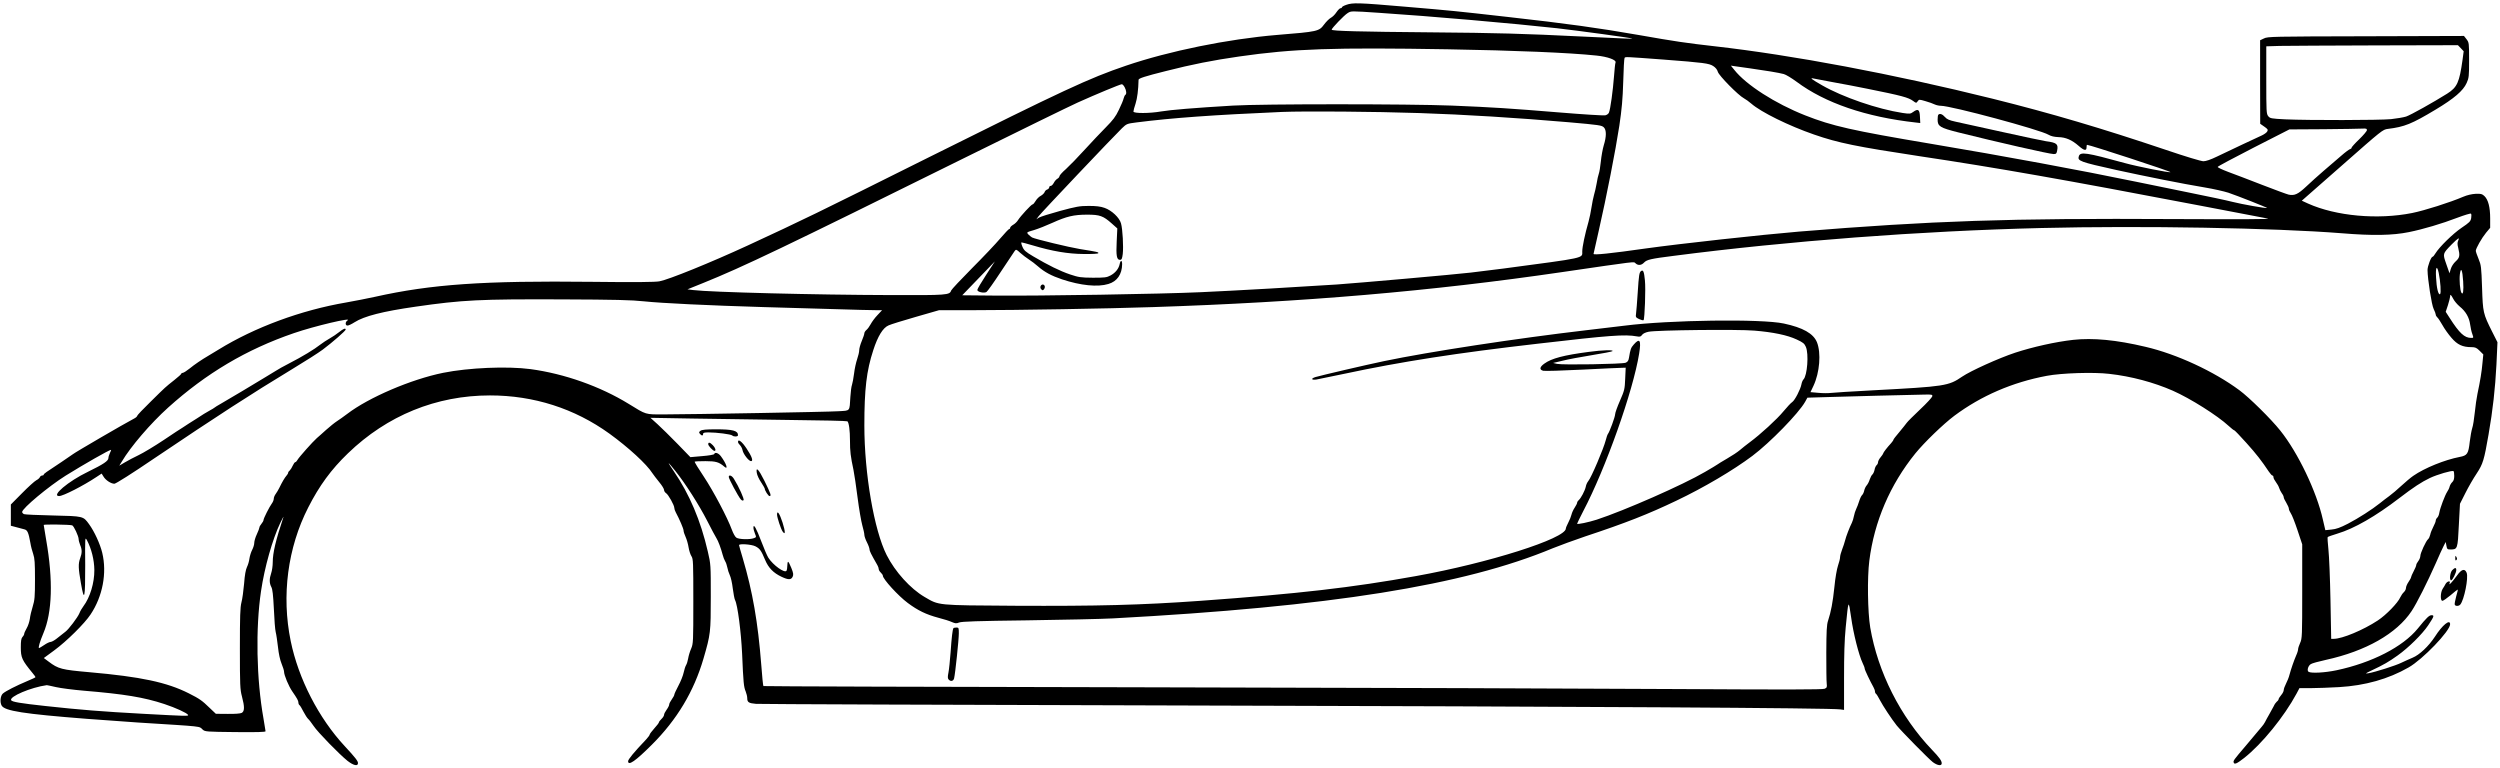 <?xml version="1.0" encoding="UTF-8" standalone="yes"?>
<svg version="1.0" xmlns="http://www.w3.org/2000/svg" width="1946pt" height="598pt" viewBox="0 0 2433 748" preserveAspectRatio="xMidYMid meet">
  <g transform="translate(0,748) scale(0.1,-0.1)" fill="#000000" stroke="none">
    <path d="M13103 7433 c-24 -8 -43 -19 -43 -24 0 -5 -6 -9 -14 -9 -7 0 -25 -18
-40 -40 -14 -22 -39 -46 -55 -54 -16 -9 -45 -38 -65 -65 -49 -66 -60 -69 -456
-101 -481 -40 -1054 -157 -1474 -300 -359 -122 -605 -237 -1921 -893 -1098
-548 -1224 -609 -1760 -857 -362 -167 -771 -333 -860 -349 -42 -8 -237 -10
-655 -5 -1058 12 -1564 -23 -2115 -146 -71 -16 -197 -40 -280 -55 -439 -75
-891 -242 -1243 -459 -46 -28 -91 -55 -101 -61 -62 -36 -134 -85 -179 -122
-30 -24 -60 -43 -68 -43 -8 0 -14 -4 -14 -8 0 -5 -30 -32 -68 -62 -92 -73 -82
-64 -229 -209 -73 -71 -133 -134 -133 -140 0 -5 -11 -16 -24 -23 -110 -58
-578 -331 -600 -349 -6 -5 -56 -39 -111 -76 -158 -104 -175 -116 -175 -125 0
-4 -7 -8 -15 -8 -9 0 -18 -7 -22 -15 -3 -9 -19 -23 -35 -31 -17 -9 -79 -65
-139 -126 l-109 -110 0 -104 0 -103 53 -14 c28 -8 64 -18 79 -21 29 -7 40 -30
58 -131 5 -33 18 -82 28 -110 14 -41 17 -85 17 -245 0 -172 -3 -203 -22 -265
-12 -38 -25 -92 -28 -120 -4 -27 -17 -69 -31 -92 -13 -23 -24 -47 -24 -54 0
-7 -7 -21 -17 -31 -12 -14 -16 -38 -16 -100 0 -102 11 -125 115 -252 16 -19
28 -36 28 -39 0 -3 -35 -20 -77 -37 -112 -47 -214 -99 -241 -123 -24 -22 -30
-83 -12 -116 28 -53 215 -82 830 -130 140 -11 365 -27 500 -36 650 -41 590
-34 628 -69 23 -20 35 -21 318 -24 209 -2 294 0 294 8 0 6 -9 61 -20 123 -69
386 -78 879 -24 1242 34 231 112 507 188 665 20 41 33 66 30 55 -75 -225 -104
-349 -104 -439 0 -35 -7 -83 -15 -106 -19 -55 -19 -97 1 -135 12 -22 18 -76
25 -215 4 -102 12 -203 18 -225 6 -22 15 -87 22 -145 7 -66 20 -126 35 -162
13 -32 24 -66 24 -77 0 -35 46 -144 81 -194 46 -67 59 -89 59 -109 0 -9 5 -20
10 -23 6 -4 23 -32 39 -64 16 -31 37 -63 46 -71 9 -7 32 -38 52 -67 40 -61
251 -277 331 -341 59 -46 102 -55 102 -22 0 20 -25 53 -128 164 -255 274 -452
658 -527 1024 -91 443 -30 909 171 1302 108 212 223 369 386 526 382 369 861
564 1383 564 427 0 823 -127 1163 -372 186 -135 363 -297 419 -386 10 -15 39
-53 65 -85 27 -32 48 -67 48 -77 0 -11 9 -25 20 -32 22 -14 80 -117 80 -144 0
-9 6 -28 14 -42 36 -67 76 -160 76 -178 0 -10 9 -39 20 -62 11 -24 24 -70 29
-102 5 -32 18 -71 28 -86 17 -26 18 -59 18 -439 0 -397 -1 -412 -21 -460 -12
-27 -25 -70 -29 -95 -4 -24 -13 -54 -20 -65 -7 -11 -18 -44 -24 -73 -6 -30
-29 -87 -51 -128 -22 -41 -40 -81 -40 -87 0 -7 -11 -28 -25 -47 -14 -19 -25
-41 -25 -50 0 -9 -11 -31 -25 -50 -14 -19 -25 -41 -25 -50 0 -9 -11 -27 -25
-40 -14 -13 -25 -28 -25 -33 0 -5 -20 -32 -45 -59 -25 -28 -45 -55 -45 -60 0
-6 -15 -26 -34 -47 -120 -126 -176 -195 -176 -212 0 -49 71 0 231 160 245 244
410 520 503 839 69 237 71 256 71 602 0 311 0 316 -29 440 -69 300 -178 558
-332 783 -29 42 -51 77 -49 77 3 0 33 -35 67 -78 97 -122 228 -327 308 -483
40 -79 81 -155 90 -169 17 -26 44 -98 61 -163 5 -21 16 -48 23 -60 8 -12 18
-40 22 -62 4 -22 15 -56 24 -75 10 -19 23 -77 29 -129 7 -51 16 -102 22 -113
25 -46 59 -309 69 -523 12 -284 16 -323 35 -368 8 -20 15 -49 15 -65 0 -39 14
-49 85 -55 33 -3 1921 -10 4195 -16 3875 -10 6276 -24 6362 -38 l37 -5 0 313
c0 221 4 366 16 489 27 278 27 279 53 99 21 -155 75 -368 112 -445 11 -22 20
-46 20 -54 0 -12 53 -123 85 -180 8 -14 15 -33 15 -42 0 -9 5 -20 10 -23 6 -4
23 -32 39 -63 28 -54 113 -183 163 -246 45 -55 314 -329 352 -357 45 -33 86
-39 86 -11 0 25 -23 57 -95 132 -307 321 -527 756 -601 1190 -25 150 -30 486
-9 650 48 382 202 741 448 1045 87 107 272 286 380 367 262 195 565 326 901
389 142 27 456 37 607 19 215 -24 434 -83 619 -164 170 -75 435 -242 545 -344
25 -23 49 -42 54 -42 4 0 57 -55 117 -122 99 -110 149 -175 219 -280 14 -21
30 -38 35 -38 6 0 10 -7 10 -17 0 -9 11 -30 24 -47 13 -17 27 -42 31 -56 4
-14 16 -37 26 -52 11 -14 19 -32 19 -40 0 -7 11 -31 25 -53 13 -22 25 -48 25
-58 0 -10 9 -30 19 -45 11 -15 40 -89 65 -164 l46 -138 0 -457 c0 -435 -1
-460 -20 -502 -11 -24 -20 -52 -20 -62 0 -10 -8 -38 -19 -61 -23 -54 -49 -129
-65 -188 -6 -25 -22 -64 -34 -87 -12 -23 -22 -51 -22 -62 0 -11 -11 -33 -25
-49 -14 -17 -25 -34 -25 -40 0 -5 -7 -16 -17 -23 -9 -8 -23 -27 -30 -44 -8
-16 -28 -52 -44 -80 -16 -27 -34 -61 -41 -75 -7 -14 -22 -35 -33 -47 -11 -12
-30 -35 -42 -50 -12 -15 -64 -77 -115 -137 -117 -137 -121 -143 -115 -161 8
-21 31 -10 103 46 173 137 387 400 509 626 l28 53 111 0 c61 0 185 5 276 10
252 15 478 78 675 191 137 77 405 356 405 421 0 54 -75 -7 -148 -121 -61 -93
-151 -178 -218 -205 -32 -13 -81 -36 -109 -49 -54 -27 -255 -91 -320 -102 -36
-5 -33 -3 30 27 119 56 167 84 254 146 107 76 240 208 297 293 58 87 62 99 34
99 -24 0 -48 -23 -135 -130 -145 -178 -446 -333 -791 -406 -113 -24 -247 -31
-272 -15 -18 11 -5 59 22 75 11 8 77 26 146 41 389 85 690 256 835 475 51 77
155 284 235 465 31 72 66 148 77 169 l20 39 7 -36 c6 -34 10 -37 40 -37 68 0
70 5 81 237 l11 208 53 105 c29 58 78 143 109 189 62 94 73 131 116 379 42
241 65 449 77 681 l10 219 -52 103 c-88 176 -90 186 -98 429 -7 202 -9 219
-34 279 -15 36 -27 71 -27 79 0 23 58 125 100 176 l40 48 0 92 c0 108 -19 182
-56 217 -22 21 -34 24 -85 22 -38 -2 -82 -12 -122 -29 -128 -55 -377 -134
-497 -158 -335 -67 -741 -30 -1013 92 l-61 28 394 346 c386 340 394 347 444
353 162 20 232 48 465 188 180 108 268 183 302 259 22 49 24 65 24 223 0 167
-1 171 -25 203 l-25 32 -955 -3 c-909 -2 -957 -3 -992 -21 l-38 -18 0 -407 1
-406 40 -28 c33 -23 38 -30 29 -46 -5 -11 -29 -28 -52 -39 -24 -11 -110 -52
-193 -90 -82 -39 -192 -91 -244 -116 -62 -30 -108 -46 -133 -46 -22 0 -175 46
-366 111 -627 211 -1110 354 -1687 498 -966 240 -1949 425 -2710 511 -273 31
-371 45 -740 110 -390 68 -690 110 -1270 175 -533 60 -521 59 -1002 100 -454
39 -508 40 -570 18z m322 -78 c489 -32 1305 -103 1730 -150 216 -25 710 -92
730 -100 11 -4 -57 -2 -500 20 -542 27 -832 35 -1450 40 -697 6 -975 13 -975
26 0 14 122 141 155 161 36 22 24 22 310 3z m10529 -344 l28 -30 -11 -83 c-31
-221 -52 -268 -150 -330 -132 -83 -355 -208 -400 -223 -26 -8 -91 -19 -146
-25 -113 -11 -804 -12 -1029 -2 -139 7 -149 9 -167 31 -18 22 -19 44 -19 352
l0 328 133 4 c72 1 492 4 933 5 l800 2 28 -29z m-9859 -11 c645 -11 1180 -33
1444 -61 109 -11 196 -43 185 -68 -4 -9 -10 -70 -15 -136 -10 -134 -35 -319
-49 -351 -4 -12 -21 -24 -37 -27 -15 -3 -215 9 -443 28 -488 40 -641 50 -1050
67 -419 17 -1849 17 -2130 0 -373 -22 -613 -42 -700 -57 -113 -20 -270 -20
-270 -1 0 8 9 43 21 78 16 50 27 133 29 231 0 14 61 34 265 85 255 65 457 105
715 142 527 76 918 89 2035 70z m2095 -100 c395 -30 445 -37 485 -63 22 -14
39 -34 45 -56 10 -37 200 -230 254 -258 17 -9 49 -32 72 -52 95 -83 365 -216
611 -301 236 -82 415 -118 1028 -211 760 -114 1407 -228 2720 -479 341 -65
643 -122 670 -128 34 -7 -262 -8 -915 -5 -1605 9 -2349 -16 -3650 -122 -369
-31 -1153 -117 -1490 -164 -351 -50 -510 -66 -510 -53 0 4 23 106 51 227 75
329 164 783 200 1020 24 162 33 261 38 430 3 121 9 225 13 231 8 12 1 12 378
-16z m840 -85 c149 -21 285 -43 332 -56 20 -5 76 -39 125 -75 277 -207 675
-343 1161 -397 l43 -5 -3 61 c-3 71 -18 82 -66 47 -26 -19 -33 -20 -102 -10
-244 37 -584 154 -786 270 -101 58 -122 74 -84 66 14 -3 99 -19 190 -36 91
-16 242 -45 335 -64 338 -68 401 -85 448 -120 28 -21 29 -21 43 -2 13 19 15
19 76 1 35 -10 75 -24 90 -32 15 -7 42 -13 60 -13 100 0 966 -233 1048 -282
24 -14 54 -21 95 -23 72 -1 133 -28 198 -85 53 -47 77 -51 77 -15 0 14 2 25 4
25 27 0 820 -260 813 -266 -8 -8 -320 54 -447 89 -374 103 -431 111 -445 66
-15 -46 9 -55 365 -134 289 -63 643 -134 860 -170 85 -14 189 -38 230 -51 92
-31 382 -146 378 -149 -6 -6 -245 36 -339 60 -53 14 -243 54 -421 90 -177 36
-408 83 -513 105 -550 114 -1291 251 -2000 370 -767 129 -962 173 -1225 277
-291 115 -574 296 -690 443 l-33 41 34 -5 c19 -3 86 -13 149 -21z m-6085 -185
c17 -32 20 -66 6 -74 -5 -3 -12 -18 -16 -33 -3 -16 -24 -66 -46 -111 -32 -68
-57 -100 -127 -171 -48 -48 -141 -147 -207 -219 -66 -73 -148 -157 -182 -188
-35 -30 -63 -62 -63 -69 0 -8 -9 -19 -20 -25 -11 -6 -27 -24 -35 -40 -9 -17
-22 -30 -30 -30 -8 0 -15 -6 -15 -14 0 -8 -9 -17 -19 -21 -11 -3 -23 -15 -26
-26 -4 -10 -20 -26 -36 -35 -17 -8 -40 -31 -51 -50 -11 -19 -24 -34 -30 -34
-12 0 -117 -114 -141 -152 -9 -16 -31 -37 -47 -46 -16 -9 -30 -23 -30 -29 0
-7 -4 -13 -10 -13 -5 0 -44 -42 -87 -92 -43 -51 -167 -182 -275 -290 -108
-109 -199 -206 -203 -217 -14 -44 -39 -46 -590 -44 -729 2 -1755 28 -1923 49
l-54 7 156 63 c388 157 773 341 2546 1219 520 257 1014 499 1098 537 178 80
411 177 429 178 7 0 19 -13 28 -30z m2875 -251 c429 -14 946 -46 1445 -89 307
-27 325 -30 346 -51 25 -25 25 -89 -1 -172 -11 -36 -24 -108 -29 -159 -5 -51
-14 -105 -20 -120 -6 -15 -15 -58 -21 -95 -7 -38 -18 -88 -26 -113 -7 -25 -18
-78 -24 -119 -6 -41 -19 -104 -29 -140 -35 -121 -61 -246 -61 -289 0 -68 42
-59 -770 -167 -102 -13 -243 -31 -315 -39 -151 -18 -1092 -101 -1305 -116
-298 -20 -1006 -61 -1325 -75 -394 -18 -1563 -37 -2006 -33 l-316 3 159 165
159 165 -85 -131 c-47 -72 -86 -138 -86 -147 0 -20 66 -34 89 -20 9 5 71 92
138 194 67 101 129 193 136 204 14 19 16 19 55 -17 23 -21 61 -49 84 -64 24
-15 63 -45 88 -67 64 -56 131 -92 235 -127 181 -60 346 -77 451 -45 85 25 133
94 134 193 0 41 -16 42 -24 1 -9 -45 -42 -86 -89 -111 -37 -20 -57 -22 -172
-22 -118 1 -138 4 -222 32 -98 33 -213 90 -357 175 -76 45 -92 59 -107 95 -10
23 -14 42 -8 42 5 0 54 -13 108 -29 190 -57 343 -83 496 -84 86 -1 141 2 143
8 4 10 -8 13 -178 40 -110 18 -436 97 -467 113 -10 6 -26 19 -37 30 -18 20
-17 21 56 42 40 12 121 44 180 71 137 62 207 79 338 79 123 0 156 -12 239 -86
l54 -48 -6 -128 c-7 -138 0 -178 32 -178 16 0 21 10 27 57 8 69 -1 243 -17
298 -15 56 -91 127 -160 151 -39 14 -82 19 -154 19 -89 0 -121 -6 -280 -49
-99 -27 -191 -56 -205 -65 l-25 -16 22 30 c21 30 723 770 811 856 46 44 49 45
142 57 346 44 747 73 1415 102 225 9 899 4 1345 -11z m9220 -166 c0 -9 -34
-49 -75 -89 -41 -39 -75 -77 -75 -83 0 -6 -6 -11 -12 -12 -7 0 -48 -30 -90
-67 -42 -37 -119 -103 -170 -146 -51 -44 -127 -112 -169 -152 -80 -75 -114
-91 -171 -79 -18 4 -134 47 -258 95 -124 48 -272 105 -330 126 -58 22 -104 43
-103 49 0 5 158 89 349 187 l349 178 335 2 c184 2 354 4 378 6 34 2 42 -1 42
-15z m1015 -857 c-6 -32 -18 -43 -92 -93 -85 -57 -219 -189 -256 -250 -10 -18
-23 -33 -28 -33 -14 0 -49 -91 -49 -129 1 -89 40 -342 60 -380 11 -22 20 -47
20 -54 0 -8 7 -20 15 -27 8 -6 30 -40 50 -75 19 -35 59 -91 88 -124 57 -67
108 -91 195 -91 37 0 50 -6 79 -35 l36 -36 -8 -82 c-7 -83 -22 -175 -49 -302
-8 -38 -20 -120 -26 -182 -6 -61 -17 -130 -25 -152 -7 -22 -18 -81 -24 -132
-13 -118 -24 -134 -98 -148 -145 -28 -341 -107 -452 -184 -25 -17 -77 -61
-116 -97 -38 -36 -92 -81 -118 -100 -26 -19 -67 -50 -90 -69 -76 -61 -210
-147 -312 -200 -76 -39 -115 -53 -160 -57 l-60 -6 -24 103 c-61 273 -243 653
-415 867 -90 113 -302 322 -397 392 -248 184 -610 352 -914 423 -286 68 -513
89 -705 68 -171 -19 -394 -69 -565 -125 -160 -53 -434 -177 -516 -233 -133
-91 -165 -96 -864 -133 -209 -11 -397 -23 -418 -26 -21 -3 -74 -3 -117 1 l-78
7 29 61 c61 130 76 320 34 425 -35 85 -136 142 -322 182 -216 47 -1116 35
-1553 -21 -85 -10 -252 -30 -370 -44 -683 -80 -1529 -209 -1970 -301 -177 -37
-614 -139 -667 -155 -49 -15 -41 -32 10 -24 23 4 143 29 267 55 558 119 1097
203 1890 294 697 81 846 92 961 71 30 -6 39 -3 51 14 9 13 34 25 64 31 79 16
866 25 1029 11 184 -15 322 -44 412 -86 63 -29 76 -40 90 -72 30 -68 14 -280
-23 -317 -8 -8 -17 -30 -20 -48 -9 -49 -64 -155 -89 -172 -13 -8 -51 -49 -85
-90 -63 -77 -227 -227 -329 -302 -31 -23 -74 -57 -96 -76 -22 -19 -78 -56
-125 -83 -47 -27 -89 -53 -95 -58 -5 -4 -59 -37 -120 -72 -214 -126 -786 -377
-1055 -465 -79 -25 -190 -49 -190 -39 0 4 27 58 59 121 219 416 487 1172 545
1536 21 130 6 154 -52 88 -29 -33 -33 -45 -47 -129 -5 -29 -12 -40 -33 -49
-34 -13 -612 -23 -667 -11 l-39 9 93 22 c51 13 179 37 285 54 105 17 195 34
200 39 15 14 -97 11 -229 -7 -244 -32 -364 -63 -435 -115 -46 -33 -49 -59 -10
-69 14 -4 185 1 380 11 195 10 370 18 389 18 l34 1 -5 -107 c-4 -102 -7 -114
-51 -215 -26 -59 -47 -118 -47 -132 0 -24 -54 -171 -70 -191 -5 -6 -14 -33
-21 -60 -21 -83 -142 -367 -171 -400 -10 -12 -21 -36 -24 -55 -8 -37 -47 -112
-69 -130 -8 -7 -15 -18 -15 -25 0 -7 -11 -28 -24 -48 -13 -19 -27 -50 -31 -68
-4 -18 -18 -52 -31 -77 -13 -25 -24 -51 -24 -58 0 -97 -753 -336 -1460 -463
-622 -112 -1142 -172 -2100 -241 -570 -41 -1006 -52 -1805 -48 -769 5 -735 2
-879 86 -137 80 -286 244 -369 408 -122 241 -217 793 -217 1261 0 354 21 533
87 734 44 136 94 218 149 241 21 10 141 47 266 83 l226 65 344 0 c405 0 1293
15 1738 30 1463 48 2709 154 3985 341 740 108 694 103 714 85 25 -23 57 -20
83 8 27 28 65 37 288 65 1119 145 2399 242 3580 271 981 24 2266 1 2925 -51
304 -25 496 -21 653 11 139 28 324 83 472 140 69 26 129 44 133 40 5 -4 5 -24
2 -44z m-127 -220 c-8 -18 -8 -37 1 -70 18 -74 15 -95 -25 -131 -21 -19 -41
-50 -48 -75 l-12 -41 -31 89 c-36 103 -37 100 50 190 66 66 83 77 65 38z
m-189 -313 c17 -82 25 -200 13 -207 -17 -10 -34 59 -39 162 -6 101 8 126 26
45z m238 -82 c6 -93 -1 -138 -17 -111 -14 23 -22 126 -15 181 10 74 25 42 32
-70z m-97 -170 c11 -22 40 -56 64 -76 58 -47 92 -106 101 -175 4 -30 13 -72
21 -92 13 -38 13 -38 -12 -38 -64 0 -114 46 -209 195 l-38 59 22 66 c11 37 21
74 21 83 0 26 8 20 30 -22z m-17615 -25 c170 -18 626 -40 1165 -56 201 -6 514
-15 695 -20 182 -6 359 -10 394 -10 l64 0 -46 -49 c-25 -26 -54 -66 -65 -87
-11 -21 -30 -47 -41 -56 -12 -10 -21 -25 -21 -33 0 -9 -11 -42 -25 -75 -14
-33 -25 -73 -25 -90 0 -17 -9 -56 -20 -87 -11 -32 -25 -95 -30 -140 -6 -46
-15 -95 -20 -109 -6 -15 -13 -67 -16 -118 -9 -145 2 -133 -116 -140 -105 -7
-1413 -30 -1703 -31 -181 0 -165 -5 -340 103 -277 170 -624 293 -955 338 -227
30 -602 14 -851 -36 -311 -63 -725 -240 -934 -400 -33 -25 -78 -57 -100 -71
-22 -14 -70 -53 -106 -85 -36 -32 -76 -69 -90 -80 -40 -35 -173 -185 -187
-210 -7 -13 -17 -24 -23 -24 -5 0 -16 -15 -24 -33 -8 -19 -21 -39 -29 -47 -9
-7 -16 -17 -16 -23 0 -6 -7 -18 -16 -28 -17 -19 -43 -63 -70 -119 -9 -19 -25
-45 -35 -59 -10 -13 -19 -34 -19 -46 0 -12 -8 -33 -18 -46 -25 -34 -82 -147
-82 -163 0 -7 -9 -23 -20 -36 -11 -13 -20 -29 -20 -36 0 -6 -11 -36 -25 -66
-14 -29 -25 -67 -25 -83 0 -17 -9 -47 -20 -68 -11 -21 -23 -59 -27 -85 -3 -26
-14 -63 -24 -83 -12 -25 -22 -78 -28 -162 -6 -68 -17 -151 -26 -183 -12 -47
-15 -131 -15 -449 0 -358 2 -398 20 -466 27 -101 26 -145 -2 -160 -13 -7 -66
-11 -137 -10 l-115 1 -61 58 c-73 71 -97 88 -202 141 -214 108 -468 162 -968
206 -272 24 -303 32 -397 103 l-47 35 102 75 c120 88 295 261 353 349 118 176
161 404 114 600 -21 87 -77 209 -129 280 -57 78 -53 77 -351 84 -146 3 -273 9
-282 13 -10 5 -18 14 -18 21 0 35 258 250 424 354 177 110 424 251 441 251 3
0 -1 -13 -10 -30 -8 -16 -15 -38 -15 -49 0 -29 -47 -60 -200 -135 -191 -92
-361 -236 -280 -236 39 0 235 100 364 186 l50 33 18 -29 c21 -36 74 -70 106
-70 14 0 171 99 390 248 616 415 945 628 1335 864 128 77 264 164 304 194 95
71 223 183 223 195 0 17 -22 9 -63 -24 -23 -19 -64 -46 -92 -62 -27 -15 -68
-42 -90 -59 -59 -47 -180 -120 -301 -182 -58 -30 -118 -63 -133 -74 -15 -10
-66 -41 -112 -68 -46 -27 -143 -85 -216 -130 -73 -44 -163 -97 -200 -118 -37
-21 -70 -41 -73 -45 -3 -3 -21 -14 -40 -24 -19 -10 -46 -26 -60 -35 -14 -9
-43 -28 -65 -42 -22 -13 -60 -38 -84 -53 -24 -16 -51 -34 -61 -40 -10 -5 -92
-59 -181 -119 -90 -60 -200 -126 -244 -147 -44 -21 -105 -53 -135 -71 l-54
-32 24 39 c87 147 281 373 452 527 370 333 762 566 1223 724 200 69 577 158
523 124 -24 -15 -23 -50 0 -50 10 0 40 14 68 32 94 60 274 106 595 152 456 66
629 74 1419 71 523 -2 685 -6 805 -19z m12543 -925 c-2 -10 -55 -68 -118 -127
-63 -60 -122 -118 -130 -130 -8 -12 -41 -52 -72 -90 -32 -37 -58 -71 -58 -75
0 -5 -10 -19 -22 -33 -40 -43 -78 -93 -78 -101 0 -4 -11 -20 -25 -37 -14 -16
-25 -38 -25 -48 0 -9 -6 -23 -14 -29 -8 -7 -17 -27 -20 -45 -4 -19 -13 -39
-21 -46 -8 -6 -19 -28 -26 -48 -6 -20 -19 -46 -29 -57 -10 -11 -21 -34 -25
-52 -3 -17 -13 -37 -21 -44 -7 -6 -20 -33 -28 -59 -8 -26 -21 -60 -29 -76 -8
-16 -18 -47 -22 -69 -4 -22 -13 -51 -20 -65 -22 -43 -57 -134 -66 -172 -5 -20
-18 -60 -29 -88 -11 -28 -20 -62 -20 -76 0 -13 -9 -50 -20 -81 -11 -32 -27
-122 -35 -207 -16 -153 -33 -241 -62 -330 -13 -38 -16 -99 -17 -310 0 -143 1
-279 4 -301 4 -35 2 -41 -20 -51 -19 -9 -388 -9 -1435 -3 -775 5 -3094 13
-5152 17 -2058 4 -3744 9 -3746 12 -3 3 -13 97 -21 210 -32 411 -84 710 -180
1035 -20 66 -36 123 -36 127 0 17 121 8 159 -11 44 -23 56 -40 95 -133 32 -77
81 -127 160 -164 66 -31 93 -31 108 1 9 20 7 35 -13 85 -13 33 -27 60 -31 60
-5 0 -8 -17 -8 -37 0 -21 -4 -43 -8 -50 -17 -27 -131 54 -177 127 -12 19 -43
91 -69 160 -48 127 -76 177 -76 132 0 -13 7 -38 15 -58 14 -34 14 -35 -11 -44
-39 -15 -146 -12 -170 5 -12 7 -31 42 -44 77 -43 118 -179 375 -273 517 -52
77 -92 143 -89 146 3 3 50 5 105 5 102 0 132 -9 184 -54 41 -35 19 31 -34 102
-23 31 -58 43 -65 21 -2 -6 -54 -15 -118 -20 l-114 -10 -125 129 c-69 71 -157
157 -195 192 l-69 62 399 -7 c219 -4 650 -10 956 -14 306 -3 560 -9 563 -13
15 -14 25 -89 25 -188 0 -105 6 -154 34 -285 8 -38 26 -160 40 -270 14 -110
35 -231 46 -270 11 -38 20 -80 20 -93 0 -12 11 -45 25 -72 14 -27 25 -58 25
-68 0 -16 14 -45 77 -155 7 -12 13 -29 13 -38 0 -9 9 -24 20 -34 11 -10 20
-24 20 -30 0 -33 150 -197 243 -266 98 -73 178 -112 298 -144 52 -13 111 -32
132 -42 33 -14 43 -15 70 -4 25 10 181 15 662 21 347 5 722 13 835 19 2118
114 3416 321 4283 683 66 27 207 78 315 115 396 131 616 218 888 348 267 127
555 297 740 436 172 129 451 415 514 527 l22 40 202 6 c196 6 768 21 934 24
77 2 83 0 80 -17z m5082 -775 c0 -30 -6 -48 -19 -60 -11 -10 -22 -29 -26 -44
-3 -14 -14 -37 -24 -51 -22 -34 -68 -156 -76 -202 -3 -21 -12 -42 -20 -49 -8
-7 -15 -20 -15 -29 0 -9 -11 -36 -24 -61 -13 -25 -27 -59 -30 -77 -4 -17 -13
-37 -21 -43 -20 -17 -75 -135 -75 -163 0 -13 -9 -36 -20 -50 -11 -14 -20 -31
-20 -39 0 -7 -11 -34 -25 -60 -14 -26 -25 -52 -25 -57 0 -6 -11 -27 -25 -47
-14 -20 -25 -47 -25 -59 0 -12 -9 -30 -21 -41 -11 -10 -26 -32 -34 -49 -23
-54 -137 -172 -219 -226 -143 -94 -347 -179 -429 -179 l-25 0 -7 378 c-4 207
-13 429 -20 492 -7 63 -10 118 -7 121 4 4 47 19 96 34 162 48 373 170 601 345
140 107 215 156 298 196 72 34 215 76 230 67 4 -2 7 -23 7 -47z m-23193 -481
c16 -5 63 -106 63 -134 0 -12 7 -38 15 -58 19 -44 19 -77 0 -128 -20 -55 -18
-99 7 -242 33 -193 43 -152 42 175 -2 275 -2 276 17 242 44 -83 71 -192 72
-290 1 -125 -42 -267 -106 -352 -14 -18 -32 -49 -40 -70 -16 -39 -105 -157
-136 -179 -10 -8 -42 -33 -71 -56 -28 -24 -61 -43 -72 -43 -10 0 -39 -13 -63
-30 -24 -16 -47 -30 -50 -30 -11 0 7 62 42 145 86 202 96 515 27 908 -13 76
-24 141 -24 146 0 7 252 4 277 -4z m-157 -1575 c47 -11 168 -26 270 -35 396
-33 585 -64 785 -130 111 -37 218 -86 230 -105 8 -14 -10 -13 -435 10 -405 22
-614 39 -954 76 -249 27 -322 40 -333 56 -21 35 193 126 347 147 3 0 43 -8 90
-19z"/>
    <path d="M18867 6363 c-4 -3 -7 -25 -7 -48 0 -65 23 -79 201 -124 380 -95 889
-211 929 -211 24 0 29 5 34 35 12 63 -4 76 -109 90 -27 4 -219 44 -425 90
-206 45 -411 90 -454 100 -63 14 -85 23 -105 46 -24 28 -50 37 -64 22z"/>
    <path d="M10126 4693 c-4 -9 -1 -23 7 -30 12 -12 16 -12 26 1 16 19 8 46 -13
46 -7 0 -17 -8 -20 -17z"/>
    <path d="M15974 4842 c-19 -12 -23 -40 -34 -212 -6 -91 -13 -182 -16 -202 -5
-35 -4 -39 30 -55 20 -9 39 -14 43 -10 11 12 22 304 13 388 -8 82 -16 104 -36
91z"/>
    <path d="M6815 3286 c-16 -12 -17 -16 -6 -30 17 -20 31 -21 31 -1 0 11 12 15
53 15 79 0 219 -18 231 -30 14 -14 56 -13 56 3 -1 44 -50 57 -216 57 -95 0
-135 -4 -149 -14z"/>
    <path d="M7180 3177 c0 -8 9 -22 19 -31 10 -10 22 -32 25 -49 7 -38 61 -107
83 -107 24 0 8 46 -45 125 -44 66 -82 95 -82 62z"/>
    <path d="M6890 3155 c0 -16 46 -65 61 -65 18 0 8 31 -16 55 -28 29 -45 32 -45
10z"/>
    <path d="M7363 2875 c3 -21 22 -62 42 -91 19 -30 35 -56 35 -60 0 -19 35 -74
47 -74 20 0 12 23 -50 149 -56 113 -85 142 -74 76z"/>
    <path d="M7090 2836 c0 -18 94 -193 117 -218 11 -12 20 -15 27 -8 9 9 -44 128
-94 208 -20 33 -50 43 -50 18z"/>
    <path d="M7560 2470 c0 -28 38 -143 55 -166 27 -38 27 -2 -1 87 -28 88 -54
126 -54 79z"/>
    <path d="M9277 1363 c-8 -14 -17 -87 -27 -233 -6 -80 -15 -169 -21 -198 -8
-40 -8 -57 1 -67 19 -23 47 -18 54 10 11 43 46 377 46 438 0 54 -1 57 -24 57
-14 0 -27 -3 -29 -7z"/>
    <path d="M23900 2046 c0 -22 3 -27 11 -19 8 8 8 16 0 30 -9 16 -10 14 -11 -11z"/>
    <path d="M23870 1928 c-21 -23 -29 -98 -10 -98 13 0 50 74 50 100 0 26 -14 25
-40 -2z"/>
    <path d="M23916 1875 c-22 -30 -48 -63 -58 -72 -18 -16 -18 -16 -12 1 10 26
-25 17 -40 -9 -5 -11 -18 -32 -28 -47 -23 -35 -25 -118 -3 -118 8 0 44 25 80
55 35 30 66 55 69 55 3 0 -4 -30 -15 -67 -10 -38 -17 -74 -14 -80 6 -17 40
-16 54 1 38 45 81 261 62 309 -18 45 -50 36 -95 -28z"/>
  </g>
</svg>
